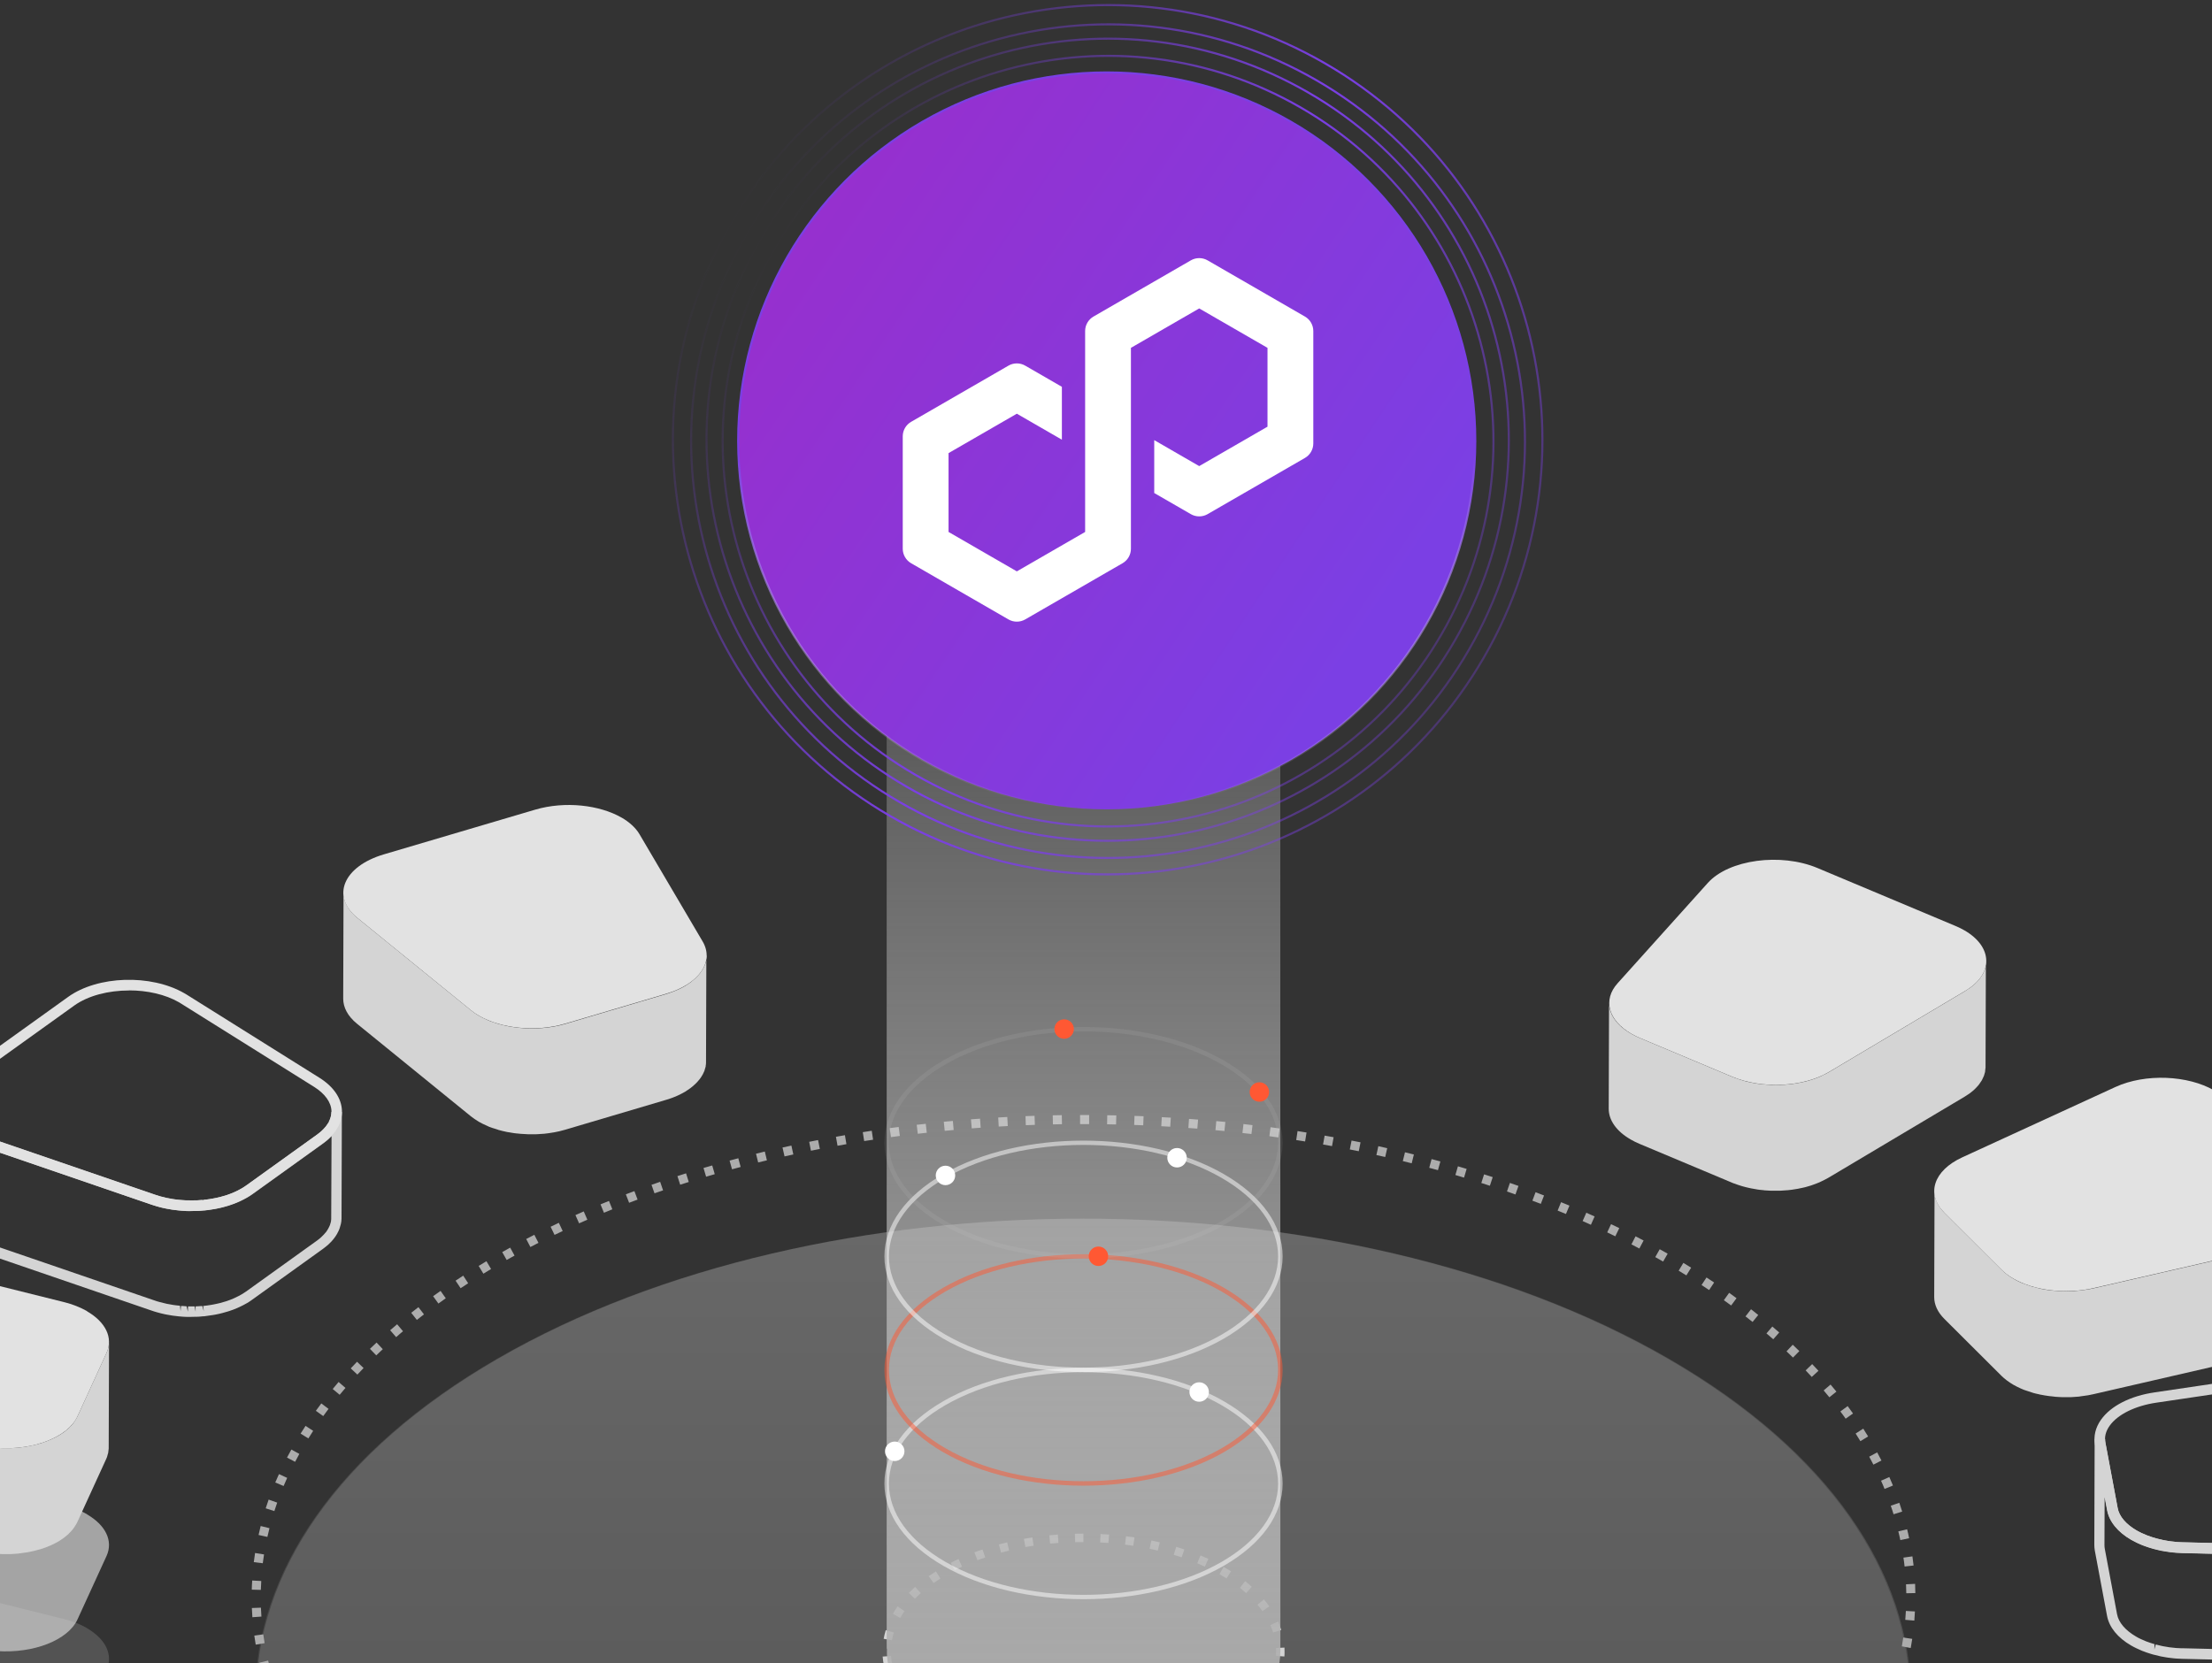 <svg width="375" height="282" viewBox="0 0 375 282" fill="none" xmlns="http://www.w3.org/2000/svg">
<rect x="0" y="0" width="375" height="282" fill="#333333" stroke="none"/>
<path opacity="0.15" d="M282.863 344.876C228.093 376.498 139.285 376.498 84.516 344.876C29.747 313.254 29.747 261.982 84.516 230.361C139.285 198.739 228.093 198.739 282.863 230.361C337.632 261.982 337.632 313.254 282.863 344.876Z" fill="#B1B1B1"/>
<path opacity="0.05" d="M282.863 344.876C228.093 376.498 139.285 376.498 84.516 344.876C29.747 313.254 29.747 261.982 84.516 230.361C139.285 198.739 228.093 198.739 282.863 230.361C337.632 261.982 337.632 313.254 282.863 344.876Z" fill="#E2E2E2"/>
<path opacity="0.15" d="M282.682 344.884C227.912 376.506 139.104 376.506 84.335 344.884C29.566 313.262 29.566 261.991 84.335 230.369C139.104 198.747 227.912 198.747 282.682 230.369C337.451 261.991 337.451 313.262 282.682 344.884Z" fill="url(#paint0_linear_123_1333)"/>
<path d="M183.902 352.569V351.033H185.424V352.569H183.902ZM180.817 352.54L179.267 352.512L179.296 350.976L180.831 351.005V352.54H180.817ZM188.552 352.512L188.495 350.976L190.03 350.933L190.073 352.469L188.552 352.512ZM176.196 352.441L174.646 352.384L174.703 350.848L176.239 350.905L176.196 352.441ZM193.158 352.384L193.102 350.848L194.637 350.777L194.708 352.313L193.173 352.384H193.158ZM171.575 352.27C171.063 352.242 170.551 352.213 170.025 352.185L170.11 350.649C170.622 350.678 171.134 350.706 171.646 350.734L171.575 352.27ZM197.779 352.156L197.694 350.621L199.23 350.521L199.329 352.057L197.794 352.156H197.779ZM166.954 351.986L165.418 351.872L165.532 350.336L167.053 350.45L166.954 351.986ZM202.386 351.843L202.272 350.308L203.794 350.18L203.922 351.715L202.386 351.843ZM162.333 351.63L160.797 351.488L160.94 349.952L162.461 350.095L162.333 351.63ZM206.979 351.445L206.837 349.91C207.348 349.867 207.846 349.81 208.358 349.753L208.514 351.275C208.003 351.332 207.491 351.374 206.979 351.431V351.445ZM157.726 351.175L156.191 351.005L156.361 349.483L157.883 349.654L157.712 351.175H157.726ZM211.586 350.962L211.415 349.441L212.936 349.256L213.121 350.777L211.586 350.962ZM153.119 350.635L151.584 350.436L151.797 348.914L153.318 349.113L153.119 350.635ZM216.164 350.379L215.965 348.858L217.472 348.644L217.685 350.166L216.164 350.379ZM148.541 349.995L147.006 349.768L147.247 348.246L148.769 348.474L148.541 349.995ZM220.728 349.711L220.486 348.189L221.993 347.948L222.249 349.469L220.728 349.711ZM143.963 349.27L142.441 349L142.712 347.493L144.233 347.749L143.977 349.27H143.963ZM225.292 348.943L225.022 347.436L226.529 347.166L226.813 348.673L225.292 348.943ZM139.399 348.445L137.877 348.147L138.176 346.639L139.683 346.938L139.399 348.445ZM229.828 348.09L229.529 346.583L231.022 346.284L231.335 347.791L229.828 348.104V348.09ZM134.849 347.535C134.337 347.422 133.839 347.322 133.327 347.208L133.669 345.715C134.166 345.829 134.664 345.929 135.162 346.042L134.849 347.549V347.535ZM234.349 347.137L234.022 345.644L235.515 345.303L235.856 346.796L234.363 347.137H234.349ZM130.327 346.512C129.83 346.398 129.318 346.27 128.82 346.142L129.19 344.649C129.688 344.777 130.185 344.891 130.683 345.004L130.327 346.497V346.512ZM238.842 346.085L238.473 344.592L239.951 344.222L240.335 345.715L238.842 346.085ZM125.82 345.403C125.322 345.275 124.825 345.147 124.327 345.004L124.725 343.526L126.204 343.924L125.82 345.417V345.403ZM243.307 344.933L242.909 343.455L244.387 343.056L244.8 344.535L243.321 344.948L243.307 344.933ZM121.341 344.18L119.863 343.753L120.289 342.274L121.754 342.701L121.341 344.18ZM247.743 343.682L247.316 342.203C247.8 342.061 248.297 341.919 248.781 341.763L249.222 343.227C248.738 343.383 248.241 343.526 247.743 343.668V343.682ZM116.905 342.857C116.408 342.701 115.924 342.545 115.426 342.388L115.896 340.924C116.379 341.08 116.863 341.236 117.36 341.393L116.905 342.857ZM252.165 342.317L251.696 340.853L253.146 340.383L253.629 341.848L252.165 342.331V342.317ZM112.497 341.421L111.033 340.924L111.545 339.473L112.995 339.971L112.497 341.421ZM256.558 340.838L256.047 339.388L257.483 338.876L258.009 340.327L256.558 340.838ZM108.132 339.886L106.682 339.345L107.222 337.909L108.658 338.45L108.132 339.886ZM260.909 339.26L260.369 337.824L261.791 337.27L262.345 338.706L260.909 339.26ZM103.81 338.222L102.374 337.639L102.957 336.217L104.379 336.786L103.81 338.208V338.222ZM265.217 337.554L264.634 336.132L266.042 335.549L266.639 336.971L265.217 337.568V337.554ZM99.53 336.445C99.061 336.246 98.592 336.033 98.108 335.833L98.734 334.426C99.203 334.625 99.672 334.838 100.142 335.037L99.53 336.445ZM269.469 335.734L268.843 334.326C269.312 334.113 269.767 333.914 270.236 333.701L270.876 335.094C270.407 335.307 269.938 335.521 269.469 335.734ZM95.307 334.554C94.838 334.341 94.369 334.113 93.914 333.9L94.582 332.521C95.037 332.734 95.507 332.961 95.961 333.175L95.307 334.568V334.554ZM273.677 333.786L273.009 332.407C273.464 332.179 273.933 331.966 274.388 331.739L275.071 333.118C274.616 333.345 274.147 333.573 273.677 333.8V333.786ZM91.141 332.521L89.762 331.824L90.459 330.459L91.824 331.156L91.127 332.521H91.141ZM277.829 331.71L277.118 330.345L278.469 329.634L279.194 330.985L277.829 331.71ZM87.032 330.374C86.577 330.132 86.122 329.876 85.681 329.62L86.435 328.284C86.876 328.525 87.331 328.781 87.772 329.023L87.032 330.374ZM281.896 329.506L281.142 328.17C281.583 327.914 282.024 327.672 282.464 327.416L283.232 328.753C282.791 329.009 282.336 329.265 281.896 329.521V329.506ZM283.886 328.369L283.104 327.047C283.545 326.791 283.986 326.535 284.412 326.265L285.208 327.587C284.768 327.857 284.327 328.113 283.872 328.369H283.886ZM82.994 328.084C82.553 327.814 82.113 327.558 81.672 327.288L82.468 325.98C82.895 326.25 83.335 326.506 83.776 326.762L82.994 328.084ZM287.853 325.952L287.028 324.658C287.455 324.388 287.896 324.103 288.322 323.833L289.161 325.127C288.735 325.411 288.294 325.682 287.867 325.966L287.853 325.952ZM79.041 325.653C78.601 325.369 78.174 325.099 77.748 324.814L78.587 323.535C79.013 323.819 79.44 324.089 79.866 324.373L79.041 325.667V325.653ZM291.721 323.392L290.853 322.127C291.28 321.843 291.692 321.544 292.104 321.26L292.986 322.511C292.574 322.809 292.147 323.108 291.721 323.392ZM75.188 323.08C74.762 322.781 74.35 322.482 73.923 322.184L74.819 320.933C75.231 321.231 75.643 321.516 76.07 321.814L75.188 323.08ZM295.488 320.691L294.564 319.454C294.977 319.155 295.375 318.843 295.773 318.53L296.711 319.738C296.299 320.051 295.901 320.364 295.474 320.677L295.488 320.691ZM71.435 320.35C71.022 320.037 70.61 319.724 70.212 319.397L71.165 318.188C71.563 318.501 71.961 318.814 72.373 319.113L71.449 320.335L71.435 320.35ZM299.143 317.819L298.161 316.624C298.56 316.297 298.943 315.97 299.327 315.643L300.323 316.809C299.924 317.136 299.541 317.478 299.128 317.805L299.143 317.819ZM67.795 317.463C67.397 317.136 66.999 316.795 66.615 316.468L67.624 315.302C68.008 315.629 68.392 315.956 68.79 316.283L67.809 317.463H67.795ZM302.654 314.776L301.617 313.639C302 313.297 302.37 312.956 302.74 312.601L303.792 313.724C303.422 314.079 303.038 314.421 302.654 314.776ZM64.297 314.392C63.913 314.037 63.544 313.681 63.174 313.34L64.226 312.231C64.596 312.586 64.965 312.928 65.335 313.269L64.297 314.392ZM306.01 311.563L304.915 310.482C305.271 310.127 305.626 309.757 305.982 309.387L307.091 310.454C306.735 310.823 306.38 311.193 306.01 311.563ZM60.956 311.165C60.6 310.795 60.231 310.425 59.889 310.041L61.013 308.989C61.354 309.359 61.709 309.729 62.065 310.084L60.97 311.165H60.956ZM309.195 308.179L308.043 307.155C308.384 306.771 308.711 306.387 309.039 306.003L310.204 306.999C309.863 307.397 309.536 307.781 309.195 308.179ZM57.799 307.752C57.458 307.354 57.117 306.97 56.79 306.572L57.97 305.591C58.297 305.975 58.624 306.359 58.965 306.743L57.813 307.752H57.799ZM312.181 304.596L310.972 303.657C311.285 303.259 311.598 302.847 311.896 302.449L313.133 303.373C312.821 303.785 312.508 304.198 312.195 304.61L312.181 304.596ZM54.842 304.155C54.529 303.743 54.216 303.33 53.903 302.918L55.14 302.008C55.439 302.42 55.738 302.818 56.05 303.216L54.828 304.155H54.842ZM314.925 300.828L313.66 299.96C313.944 299.534 314.228 299.122 314.498 298.695L315.792 299.534C315.508 299.96 315.224 300.401 314.939 300.828H314.925ZM52.14 300.359C51.856 299.918 51.572 299.491 51.287 299.05L52.581 298.226C52.851 298.652 53.121 299.079 53.406 299.505L52.126 300.359H52.14ZM317.399 296.875L316.062 296.107C316.318 295.666 316.56 295.226 316.802 294.785L318.153 295.524C317.911 295.979 317.655 296.434 317.385 296.875H317.399ZM49.695 296.392C49.439 295.937 49.197 295.482 48.941 295.027L50.292 294.302C50.534 294.742 50.775 295.183 51.017 295.638L49.681 296.392H49.695ZM319.574 292.752L318.195 292.083C318.408 291.628 318.622 291.174 318.835 290.704L320.243 291.33C320.029 291.799 319.816 292.283 319.589 292.752H319.574ZM47.548 292.24C47.334 291.771 47.121 291.301 46.908 290.818L48.316 290.207C48.515 290.676 48.728 291.131 48.941 291.586L47.548 292.24ZM321.409 288.458L319.972 287.917C320.157 287.448 320.328 286.965 320.484 286.496L321.935 286.993C321.764 287.477 321.593 287.974 321.409 288.458ZM45.756 287.917C45.571 287.434 45.401 286.936 45.244 286.439L46.709 285.955C46.865 286.439 47.036 286.908 47.206 287.391L45.756 287.917ZM322.873 284.007L321.394 283.595C321.536 283.112 321.664 282.628 321.778 282.131L323.271 282.5C323.143 282.998 323.015 283.51 322.873 284.007ZM44.349 283.467C44.206 282.969 44.093 282.458 43.965 281.946L45.458 281.59C45.571 282.074 45.699 282.571 45.827 283.055L44.349 283.453V283.467ZM323.925 279.458L322.418 279.173C322.503 278.676 322.589 278.178 322.66 277.68L324.181 277.908C324.11 278.42 324.025 278.931 323.925 279.443V279.458ZM43.353 278.903C43.268 278.391 43.183 277.879 43.112 277.353L44.633 277.14C44.704 277.638 44.775 278.135 44.861 278.633L43.339 278.889L43.353 278.903ZM324.537 274.808L323.001 274.68C323.044 274.182 323.072 273.671 323.101 273.173L324.636 273.258C324.608 273.77 324.579 274.296 324.537 274.808ZM42.785 274.239C42.742 273.713 42.714 273.201 42.699 272.675L44.235 272.618C44.249 273.116 44.278 273.628 44.32 274.126L42.785 274.239ZM323.172 270.159C323.172 269.661 323.143 269.149 323.129 268.652L324.665 268.58C324.693 269.107 324.707 269.618 324.707 270.144L323.172 270.173V270.159ZM44.221 269.604L42.685 269.562C42.685 269.035 42.728 268.524 42.756 268.012L44.292 268.097C44.263 268.595 44.235 269.107 44.221 269.604ZM322.887 265.637C322.83 265.14 322.773 264.628 322.688 264.13L324.21 263.917C324.281 264.429 324.352 264.955 324.409 265.467L322.887 265.637ZM44.548 265.083L43.026 264.898C43.083 264.386 43.154 263.874 43.24 263.348L44.761 263.59C44.69 264.087 44.619 264.585 44.548 265.083ZM322.162 261.158C322.063 260.661 321.949 260.177 321.821 259.68L323.314 259.324C323.442 259.836 323.556 260.334 323.655 260.846L322.148 261.158H322.162ZM45.33 260.618L43.837 260.291C43.95 259.779 44.064 259.282 44.192 258.77L45.685 259.139C45.557 259.623 45.443 260.12 45.33 260.618ZM321.01 256.765C320.868 256.282 320.712 255.812 320.541 255.329L321.991 254.831C322.162 255.329 322.319 255.827 322.475 256.324L321.01 256.779V256.765ZM46.51 256.239L45.045 255.77C45.202 255.272 45.372 254.789 45.543 254.291L46.993 254.803C46.823 255.286 46.666 255.755 46.51 256.239ZM319.489 252.485C319.304 252.016 319.105 251.547 318.892 251.092L320.3 250.466C320.513 250.95 320.712 251.419 320.911 251.902L319.489 252.485ZM48.088 251.988L46.666 251.39C46.865 250.907 47.079 250.438 47.292 249.969L48.685 250.608C48.472 251.063 48.273 251.533 48.074 252.002L48.088 251.988ZM317.598 248.362C317.37 247.907 317.129 247.466 316.887 247.011L318.238 246.286C318.48 246.741 318.721 247.21 318.963 247.665L317.598 248.362ZM50.022 247.878L48.657 247.168C48.898 246.713 49.14 246.258 49.396 245.803L50.747 246.542C50.505 246.983 50.264 247.438 50.036 247.878H50.022ZM315.394 244.381C315.138 243.954 314.868 243.513 314.584 243.087L315.878 242.262C316.162 242.703 316.432 243.144 316.702 243.584L315.394 244.381ZM52.268 243.912L50.96 243.101C51.23 242.66 51.515 242.22 51.799 241.793L53.093 242.632C52.809 243.058 52.538 243.485 52.282 243.912H52.268ZM312.892 240.57C312.607 240.158 312.309 239.746 311.996 239.347L313.233 238.437C313.546 238.85 313.844 239.276 314.143 239.689L312.892 240.57ZM54.799 240.129L53.548 239.234C53.846 238.821 54.159 238.395 54.472 237.982L55.695 238.907C55.382 239.319 55.084 239.717 54.799 240.129ZM310.133 236.944C309.821 236.546 309.493 236.162 309.166 235.779L310.332 234.783C310.674 235.181 311.001 235.58 311.328 235.978L310.133 236.944ZM57.586 236.518L56.406 235.537C56.733 235.139 57.06 234.741 57.401 234.342L58.567 235.352C58.24 235.736 57.913 236.12 57.586 236.518ZM307.147 233.489C306.806 233.12 306.465 232.75 306.11 232.38L307.219 231.314C307.574 231.698 307.929 232.068 308.285 232.451L307.147 233.489ZM60.586 233.091L59.463 232.039C59.818 231.655 60.174 231.286 60.529 230.916L61.638 231.982C61.283 232.352 60.927 232.722 60.586 233.091ZM303.963 230.205C303.607 229.849 303.237 229.494 302.868 229.153L303.92 228.03C304.304 228.385 304.673 228.74 305.043 229.11L303.963 230.205ZM63.785 229.835L62.719 228.726C63.089 228.371 63.458 228.015 63.842 227.66L64.894 228.783C64.525 229.139 64.155 229.48 63.785 229.835ZM300.621 227.105C300.237 226.764 299.853 226.437 299.47 226.11L300.465 224.944C300.863 225.285 301.247 225.627 301.631 225.954L300.621 227.105ZM67.155 226.736L66.145 225.57C66.529 225.229 66.927 224.901 67.326 224.56L68.321 225.74C67.937 226.067 67.539 226.394 67.169 226.736H67.155ZM297.109 224.162C296.711 223.849 296.313 223.537 295.915 223.224L296.853 222.015C297.266 222.328 297.678 222.655 298.076 222.982L297.109 224.176V224.162ZM70.667 223.821L69.714 222.612C70.112 222.3 70.525 221.972 70.937 221.66L71.876 222.882C71.463 223.195 71.065 223.508 70.667 223.821ZM293.484 221.375C293.071 221.077 292.659 220.778 292.247 220.48L293.142 219.228C293.569 219.527 293.981 219.826 294.394 220.138L293.484 221.375ZM74.321 221.048L73.425 219.797C73.838 219.498 74.264 219.2 74.691 218.901L75.572 220.153C75.16 220.451 74.748 220.736 74.335 221.034L74.321 221.048ZM289.73 218.745C289.318 218.461 288.891 218.176 288.464 217.906L289.303 216.626C289.73 216.911 290.171 217.195 290.597 217.479L289.744 218.759L289.73 218.745ZM78.089 218.446L77.236 217.167C77.662 216.882 78.089 216.598 78.53 216.314L79.369 217.607C78.942 217.878 78.516 218.162 78.089 218.446ZM285.891 216.271C285.464 216.001 285.024 215.745 284.583 215.475L285.379 214.152C285.82 214.423 286.261 214.693 286.701 214.963L285.891 216.271ZM81.942 215.972L81.146 214.664C81.587 214.394 82.027 214.124 82.468 213.868L83.25 215.19C82.809 215.446 82.369 215.716 81.942 215.987V215.972ZM281.952 213.925C281.512 213.669 281.071 213.427 280.616 213.171L281.37 211.835C281.824 212.091 282.265 212.332 282.72 212.588L281.952 213.925ZM85.895 213.655L85.141 212.318C85.582 212.062 86.037 211.821 86.492 211.565L87.231 212.915C86.791 213.157 86.336 213.413 85.895 213.655ZM277.929 211.721C277.474 211.479 277.033 211.252 276.578 211.01L277.275 209.645C277.73 209.887 278.185 210.114 278.64 210.356L277.914 211.721H277.929ZM89.919 211.465L89.208 210.1C89.663 209.858 90.118 209.631 90.587 209.389L91.284 210.754C90.829 210.982 90.374 211.223 89.933 211.451L89.919 211.465ZM273.848 209.645C273.393 209.418 272.938 209.204 272.469 208.977L273.123 207.583C273.592 207.811 274.047 208.024 274.516 208.252L273.848 209.631V209.645ZM94.013 209.403L93.345 208.024C93.814 207.797 94.269 207.583 94.739 207.356L95.393 208.749C94.938 208.963 94.469 209.19 94.013 209.403ZM269.696 207.683L268.303 207.057L268.928 205.65L270.336 206.275L269.71 207.683H269.696ZM98.18 207.456L97.554 206.048C98.023 205.835 98.492 205.636 98.962 205.422L99.573 206.83C99.104 207.029 98.635 207.242 98.18 207.441V207.456ZM265.488 205.863L264.066 205.28L264.649 203.858L266.07 204.441L265.473 205.863H265.488ZM102.388 205.65L101.805 204.228C102.274 204.029 102.758 203.83 103.241 203.645L103.81 205.067C103.341 205.252 102.857 205.451 102.388 205.65ZM261.222 204.143L259.786 203.602L260.326 202.166L261.762 202.721L261.208 204.157L261.222 204.143ZM106.654 203.958L106.099 202.522L107.549 201.981L108.09 203.417L106.654 203.958ZM256.914 202.55L255.478 202.038L255.975 200.588L257.426 201.1L256.914 202.55ZM110.962 202.365L110.45 200.915L111.914 200.403L112.412 201.853L110.962 202.351V202.365ZM252.577 201.071L251.127 200.602L251.596 199.138L253.061 199.607L252.577 201.071ZM115.313 200.901L114.843 199.436L116.308 198.967L116.763 200.432L115.298 200.901H115.313ZM248.198 199.692L246.733 199.251L247.16 197.773L248.639 198.214L248.198 199.692ZM119.706 199.536L119.265 198.057L120.744 197.631L121.171 199.109L119.706 199.536ZM243.776 198.427L242.297 198.029L242.695 196.55L244.188 196.948L243.776 198.427ZM124.1 198.285L123.687 196.806C124.185 196.678 124.683 196.536 125.166 196.408L125.564 197.887L124.085 198.285H124.1ZM239.311 197.261L237.819 196.891L238.188 195.398L239.695 195.768L239.326 197.261H239.311ZM128.536 197.133L128.166 195.64L129.659 195.27L130.015 196.763L128.536 197.119V197.133ZM234.833 196.195L233.34 195.867L233.667 194.36L235.174 194.702L234.833 196.195ZM133 196.081L132.659 194.588L134.166 194.261L134.493 195.768L133 196.095V196.081ZM230.34 195.213L228.832 194.915L229.131 193.408L230.652 193.706L230.354 195.213H230.34ZM137.479 195.128L137.181 193.621L138.688 193.322L138.986 194.83L137.493 195.128H137.479ZM225.804 194.346L224.297 194.076L224.567 192.569L226.088 192.839L225.818 194.346H225.804ZM141.986 194.275L141.716 192.768L143.238 192.498L143.494 194.019L141.986 194.289V194.275ZM221.268 193.564L219.747 193.322L219.974 191.801L221.496 192.043L221.254 193.564H221.268ZM146.508 193.507L146.266 191.986L147.788 191.744L148.015 193.266L146.508 193.493V193.507ZM216.718 192.882L215.197 192.668L215.396 191.147L216.932 191.36L216.718 192.882ZM151.044 192.825L150.83 191.303L152.352 191.104L152.551 192.626L151.029 192.825H151.044ZM212.154 192.299L210.633 192.128L210.804 190.607L212.339 190.792L212.154 192.313V192.299ZM155.593 192.256L155.409 190.735L156.944 190.564L157.115 192.085L155.593 192.256ZM207.576 191.787L206.055 191.645L206.197 190.109L207.732 190.251L207.576 191.787ZM160.158 191.758L160.001 190.223L161.537 190.081L161.679 191.616L160.158 191.758ZM202.998 191.389L201.462 191.275L201.576 189.739L203.111 189.853L202.983 191.389H202.998ZM164.736 191.346L164.608 189.81L166.144 189.697L166.257 191.232L164.736 191.346ZM198.405 191.062L196.869 190.976L196.955 189.441L198.49 189.526L198.391 191.062H198.405ZM169.314 191.033L169.229 189.498L170.764 189.412L170.85 190.948L169.314 191.033ZM193.813 190.82L192.277 190.763L192.334 189.227L193.869 189.284L193.813 190.82ZM173.907 190.806L173.85 189.27L175.385 189.213L175.442 190.749L173.907 190.806ZM189.22 190.678L187.684 190.649L187.713 189.114L189.248 189.142L189.206 190.678H189.22ZM178.499 190.664L178.471 189.128L180.006 189.1L180.035 190.635L178.499 190.664ZM184.627 190.621H183.689H183.106V189.085H183.689H184.642V190.621H184.627Z" fill="#ACACAC"/>
<path d="M336.707 163.322C336.707 163.464 336.679 163.592 336.665 163.735C336.651 163.834 336.622 163.948 336.594 164.047C336.565 164.175 336.523 164.303 336.48 164.431C336.437 164.531 336.395 164.63 336.352 164.73C336.295 164.858 336.238 165 336.167 165.128C336.11 165.228 336.053 165.313 335.997 165.412C335.911 165.555 335.812 165.697 335.698 165.853C335.641 165.938 335.57 166.024 335.499 166.109C335.328 166.322 335.129 166.521 334.93 166.72C334.873 166.777 334.831 166.82 334.774 166.877C334.646 166.991 334.504 167.104 334.361 167.218C334.248 167.303 334.148 167.389 334.034 167.474C333.878 167.588 333.707 167.702 333.537 167.801C333.409 167.886 333.295 167.972 333.153 168.057L310.076 181.792C309.678 182.034 309.266 182.233 308.825 182.432C308.74 182.474 308.64 182.517 308.555 182.56C308.128 182.745 307.688 182.915 307.233 183.057C307.105 183.1 306.991 183.129 306.863 183.171C306.636 183.242 306.408 183.299 306.181 183.37C306.038 183.413 305.882 183.441 305.74 183.47C305.512 183.527 305.285 183.569 305.057 183.612C304.915 183.64 304.787 183.669 304.645 183.683C304.176 183.768 303.692 183.839 303.209 183.882C303.195 183.882 303.166 183.882 303.138 183.882C302.74 183.925 302.342 183.953 301.929 183.967C301.787 183.967 301.645 183.967 301.488 183.967C301.233 183.967 300.977 183.967 300.721 183.967C300.564 183.967 300.394 183.967 300.237 183.967C300.01 183.967 299.782 183.953 299.541 183.925C299.384 183.925 299.214 183.896 299.057 183.882C298.83 183.854 298.588 183.839 298.36 183.811C298.204 183.797 298.048 183.768 297.891 183.754C297.621 183.711 297.351 183.669 297.081 183.612C296.967 183.583 296.839 183.569 296.725 183.541C296.313 183.456 295.915 183.356 295.517 183.242C295.446 183.228 295.375 183.2 295.303 183.171C294.891 183.043 294.493 182.915 294.095 182.759C293.938 182.702 293.768 182.645 293.611 182.574L278.028 176.034C277.488 175.806 276.976 175.55 276.507 175.28C274.09 173.887 272.781 171.995 272.781 170.076L272.725 188.02C272.725 189.939 274.018 191.83 276.45 193.224C276.919 193.494 277.417 193.75 277.971 193.977L293.555 200.518C293.654 200.56 293.754 200.603 293.853 200.646C293.91 200.674 293.981 200.688 294.038 200.702C294.436 200.859 294.834 200.987 295.247 201.115C295.289 201.129 295.346 201.143 295.389 201.157C295.403 201.157 295.431 201.157 295.446 201.172C295.844 201.285 296.242 201.385 296.654 201.47C296.668 201.47 296.697 201.47 296.711 201.484C296.811 201.499 296.91 201.513 297.01 201.541C297.28 201.598 297.55 201.641 297.82 201.684C297.863 201.684 297.92 201.698 297.962 201.712C298.062 201.726 298.176 201.74 298.289 201.755C298.517 201.783 298.759 201.811 298.986 201.826C299.057 201.826 299.128 201.84 299.185 201.854C299.285 201.854 299.37 201.854 299.469 201.868C299.697 201.883 299.939 201.897 300.166 201.911C300.251 201.911 300.337 201.911 300.422 201.911C300.493 201.911 300.564 201.911 300.635 201.911C300.891 201.911 301.147 201.911 301.403 201.911C301.503 201.911 301.602 201.911 301.702 201.911C301.744 201.911 301.787 201.911 301.83 201.911C302.242 201.897 302.64 201.868 303.038 201.826C303.052 201.826 303.067 201.826 303.081 201.826C303.564 201.783 304.034 201.712 304.517 201.627C304.574 201.627 304.631 201.612 304.688 201.598C304.773 201.598 304.844 201.57 304.915 201.556C305.143 201.513 305.37 201.456 305.598 201.413C305.74 201.385 305.896 201.342 306.038 201.314C306.266 201.257 306.493 201.186 306.721 201.115C306.82 201.086 306.92 201.058 307.019 201.029C307.048 201.029 307.062 201.015 307.091 201.001C307.546 200.845 307.986 200.688 308.413 200.503C308.498 200.461 308.598 200.418 308.683 200.375C309.11 200.176 309.536 199.963 309.934 199.736L333.011 186.001C333.011 186.001 333.053 185.972 333.082 185.958C333.196 185.887 333.295 185.816 333.409 185.745C333.579 185.631 333.75 185.531 333.906 185.418C334.02 185.332 334.12 185.247 334.233 185.162C334.376 185.048 334.518 184.934 334.646 184.821C334.66 184.821 334.674 184.792 334.688 184.778C334.731 184.735 334.76 184.707 334.802 184.664C335.015 184.465 335.2 184.252 335.371 184.053C335.399 184.01 335.442 183.982 335.47 183.939C335.513 183.896 335.527 183.839 335.57 183.797C335.684 183.655 335.769 183.512 335.869 183.356C335.897 183.299 335.954 183.242 335.982 183.185C335.997 183.143 336.011 183.114 336.039 183.072C336.11 182.944 336.167 182.816 336.224 182.674C336.252 182.602 336.295 182.531 336.324 182.46C336.324 182.432 336.338 182.403 336.352 182.375C336.395 182.247 336.423 182.119 336.466 181.991C336.48 181.906 336.523 181.835 336.537 181.749C336.537 181.721 336.537 181.707 336.537 181.678C336.565 181.536 336.565 181.408 336.579 181.266C336.579 181.181 336.608 181.109 336.608 181.024C336.608 180.982 336.608 180.953 336.608 180.91L336.665 162.967C336.665 163.081 336.651 163.194 336.636 163.322H336.707Z" fill="#D4D4D4"/>
<path d="M333.025 157.762C337.83 160.534 338.058 165.127 333.167 168.027L310.09 181.762C305.725 184.364 298.73 184.705 293.64 182.573L278.056 176.032C277.516 175.805 277.004 175.549 276.535 175.279C272.682 173.046 271.658 169.577 274.246 166.719L289.531 149.714C293.085 145.761 301.872 144.567 308.128 147.197L331.489 157.008C332.044 157.235 332.555 157.491 333.025 157.762Z" fill="#E2E2E2"/>
<path d="M393.61 204.583C393.61 204.654 393.61 204.74 393.595 204.811C393.595 204.981 393.567 205.152 393.538 205.308C393.538 205.38 393.51 205.436 393.496 205.507C393.453 205.692 393.41 205.863 393.339 206.048C393.339 206.076 393.325 206.119 393.311 206.147C393.226 206.361 393.126 206.574 393.012 206.787C392.984 206.844 392.955 206.887 392.927 206.944C392.813 207.143 392.671 207.342 392.529 207.541C392.5 207.569 392.486 207.612 392.458 207.64C392.245 207.896 392.017 208.152 391.747 208.408C391.704 208.451 391.662 208.493 391.619 208.536C391.42 208.721 391.192 208.906 390.965 209.076C390.936 209.091 390.908 209.119 390.88 209.133C390.666 209.29 390.439 209.432 390.211 209.588C390.14 209.631 390.083 209.673 390.012 209.702C389.643 209.915 389.259 210.128 388.846 210.313C388.789 210.342 388.718 210.37 388.662 210.399C388.235 210.583 387.78 210.768 387.311 210.925C387.24 210.953 387.169 210.967 387.097 210.996C386.642 211.138 386.188 211.266 385.704 211.38L354.95 218.46C354.48 218.574 353.997 218.645 353.528 218.716C353.286 218.759 353.059 218.787 352.817 218.816C352.419 218.859 352.021 218.901 351.608 218.93C351.466 218.93 351.324 218.958 351.196 218.958C350.656 218.987 350.115 218.987 349.589 218.958C349.476 218.958 349.362 218.958 349.248 218.944C348.807 218.915 348.367 218.887 347.926 218.844C347.798 218.83 347.67 218.816 347.528 218.802C347.002 218.731 346.476 218.645 345.978 218.546C345.893 218.532 345.793 218.503 345.708 218.475C345.295 218.375 344.883 218.276 344.485 218.162C344.229 218.091 344.002 218.005 343.76 217.92C343.461 217.821 343.177 217.721 342.892 217.607C342.793 217.565 342.693 217.522 342.594 217.479C342.167 217.295 341.741 217.081 341.357 216.854C340.589 216.413 339.907 215.901 339.338 215.332L329.669 205.692C328.802 204.825 328.262 203.887 328.063 202.948C327.992 202.635 327.963 202.323 327.963 202.01L327.906 219.953C327.906 221.219 328.461 222.484 329.627 223.65L339.295 233.29C339.864 233.859 340.546 234.357 341.314 234.812C341.698 235.039 342.125 235.238 342.551 235.437C342.651 235.48 342.75 235.523 342.85 235.565C342.949 235.608 343.035 235.651 343.12 235.679C343.305 235.75 343.518 235.807 343.717 235.878C343.959 235.963 344.201 236.049 344.456 236.12C344.528 236.134 344.584 236.162 344.656 236.191C344.983 236.29 345.324 236.361 345.665 236.433C345.75 236.447 345.85 236.475 345.935 236.504C345.949 236.504 345.964 236.504 345.992 236.504C346.404 236.589 346.817 236.66 347.243 236.717C347.329 236.717 347.4 236.731 347.485 236.745C347.613 236.76 347.741 236.774 347.883 236.788C348.082 236.816 348.281 236.845 348.48 236.859C348.722 236.873 348.964 236.888 349.205 236.902C349.319 236.902 349.433 236.916 349.547 236.916C349.604 236.916 349.66 236.916 349.717 236.916C350.144 236.916 350.57 236.916 350.997 236.916C351.054 236.916 351.096 236.916 351.153 236.916C351.296 236.916 351.424 236.902 351.566 236.888C351.836 236.873 352.106 236.859 352.376 236.831C352.504 236.831 352.632 236.788 352.76 236.774C353.002 236.745 353.229 236.717 353.471 236.674C353.642 236.646 353.812 236.632 353.983 236.603C354.296 236.546 354.594 236.489 354.893 236.418L385.647 229.338C386.131 229.224 386.6 229.096 387.041 228.954C387.083 228.954 387.14 228.925 387.183 228.911C387.211 228.911 387.225 228.897 387.254 228.883C387.737 228.726 388.178 228.556 388.605 228.356C388.661 228.328 388.733 228.3 388.789 228.271C389.202 228.086 389.6 227.873 389.955 227.66C389.984 227.646 390.026 227.631 390.055 227.617C390.098 227.589 390.126 227.574 390.154 227.546C390.396 227.404 390.624 227.247 390.823 227.091C390.851 227.077 390.88 227.048 390.908 227.034C391.135 226.864 391.363 226.679 391.562 226.494C391.576 226.48 391.605 226.451 391.633 226.437C391.662 226.409 391.676 226.394 391.704 226.366C391.96 226.124 392.202 225.868 392.415 225.598C392.415 225.598 392.429 225.584 392.444 225.57C392.458 225.541 392.472 225.513 392.5 225.499C392.643 225.3 392.785 225.1 392.899 224.901C392.913 224.873 392.941 224.845 392.955 224.816C392.955 224.802 392.97 224.773 392.984 224.759C393.098 224.546 393.197 224.333 393.282 224.119C393.282 224.119 393.282 224.119 393.282 224.105C393.282 224.077 393.282 224.048 393.311 224.02C393.368 223.835 393.425 223.664 393.467 223.48C393.467 223.451 393.482 223.423 393.496 223.394C393.496 223.366 393.496 223.323 393.496 223.295C393.524 223.124 393.538 222.968 393.553 222.797C393.553 222.754 393.553 222.726 393.553 222.683C393.553 222.641 393.553 222.612 393.553 222.57L393.61 204.626V204.583Z" fill="#D4D4D4"/>
<path d="M375.381 184.919C376.149 185.36 376.832 185.872 377.4 186.441L391.889 200.901C395.756 204.768 392.827 209.702 385.661 211.351L354.907 218.432C350.129 219.527 344.812 218.83 341.314 216.811C340.546 216.37 339.864 215.859 339.295 215.29L329.627 205.65C326.47 202.507 327.778 198.498 332.669 196.251L358.604 184.336C363.736 181.976 370.945 182.346 375.367 184.905L375.381 184.919Z" fill="#E2E2E2"/>
<path d="M403.761 282.075C403.59 282.075 403.406 282.075 403.235 282.075L369.893 281.293C369.452 281.278 369.139 281.264 368.826 281.236L368.4 281.193C368.116 281.165 367.845 281.136 367.575 281.094L367.291 281.051C366.893 280.98 366.608 280.937 366.324 280.88L366.025 280.809C365.627 280.724 365.315 280.639 365.03 280.567L364.689 280.468C364.191 280.311 363.736 280.169 363.324 279.999L363.168 279.942C362.997 279.871 362.812 279.785 362.627 279.7L362.215 279.515C361.888 279.359 361.575 279.202 361.291 279.032C359.016 277.724 357.566 275.932 357.21 274.013L355.134 262.937C355.077 262.61 355.049 262.283 355.049 261.956L355.106 244.026H356.883C356.883 244.239 356.897 244.438 356.94 244.652L359.016 255.728C359.272 257.135 360.423 258.472 362.229 259.524C362.485 259.666 362.755 259.823 363.04 259.951L363.352 260.079C363.566 260.178 363.736 260.249 363.935 260.335C364.419 260.519 364.817 260.647 365.229 260.775L365.585 260.875C365.855 260.946 366.125 261.017 366.409 261.074L366.765 261.159C366.992 261.202 367.234 261.245 367.462 261.287L367.902 261.358C368.116 261.387 368.343 261.415 368.556 261.429L369.054 261.486C369.338 261.515 369.637 261.515 369.921 261.529H370.248L403.363 262.325C403.79 262.325 404.202 262.325 404.614 262.325C405.055 262.311 405.496 262.283 405.908 262.24C406.477 262.183 406.889 262.112 407.301 262.041C407.472 262.012 407.643 261.97 407.828 261.941C408.055 261.899 408.24 261.856 408.439 261.813L408.866 261.7C409.15 261.629 409.335 261.572 409.534 261.515L409.918 261.387C410.316 261.259 410.7 261.102 411.055 260.946L411.61 261.685L411.24 260.875C411.638 260.69 412.008 260.505 412.363 260.292C412.477 260.221 412.591 260.164 412.69 260.093C412.847 259.993 412.975 259.908 413.103 259.823C413.216 259.737 413.316 259.666 413.43 259.581C413.558 259.482 413.671 259.382 413.785 259.282C413.87 259.211 413.941 259.14 414.027 259.055C414.212 258.884 414.368 258.7 414.524 258.529L415.363 258.913L414.652 258.372C414.766 258.23 414.866 258.074 414.951 257.932L415.548 258.131V258.06L415.065 257.775C415.065 257.775 415.122 257.662 415.15 257.605L415.264 257.349C415.264 257.349 415.321 257.249 415.335 257.192L415.392 256.979C415.449 256.823 415.477 256.723 415.491 256.609L415.534 256.282C415.534 256.183 415.562 256.083 415.562 255.984H417.34L417.283 273.942C417.283 274.198 417.254 274.311 417.24 274.439L416.33 274.539L417.212 274.624C417.212 274.724 417.198 274.809 417.183 274.909C417.141 275.093 417.112 275.221 417.07 275.349L416.16 275.307L417.027 275.534C417.013 275.605 416.984 275.691 416.956 275.762C416.913 275.89 416.856 275.989 416.814 276.089L416.728 276.273C416.671 276.387 416.629 276.501 416.572 276.6C416.529 276.672 416.487 276.743 416.444 276.814C416.316 277.027 416.174 277.24 416.032 277.425C415.946 277.539 415.904 277.582 415.861 277.624C415.662 277.866 415.449 278.093 415.221 278.307C415.178 278.349 415.136 278.406 415.093 278.449L414.965 278.563C414.795 278.719 414.638 278.833 414.496 278.947C414.368 279.046 414.24 279.146 414.112 279.245C413.956 279.359 413.799 279.458 413.629 279.572C413.501 279.657 413.444 279.7 413.373 279.743L413.245 279.814C412.832 280.056 412.406 280.283 411.951 280.482L411.823 280.539C411.354 280.738 410.927 280.909 410.472 281.051C410.373 281.094 410.33 281.108 410.259 281.136L410.117 281.179C409.847 281.264 409.633 281.321 409.42 281.378C409.164 281.449 409.008 281.492 408.837 281.534C408.624 281.591 408.396 281.634 408.169 281.676L407.614 281.79C407.145 281.876 406.69 281.932 406.235 281.989C406.107 282.003 406.05 282.018 405.993 282.018C405.624 282.06 405.155 282.089 404.671 282.103C404.387 282.103 404.102 282.117 403.832 282.117L403.761 282.075ZM405.823 280.184L406.064 281.051L405.965 280.169C406.392 280.127 406.804 280.07 407.216 279.999L407.742 279.899C407.941 279.857 408.155 279.814 408.339 279.771L408.766 279.657C409.065 279.572 409.249 279.529 409.434 279.473L409.903 280.269L409.633 279.416L409.804 279.345C410.202 279.202 410.586 279.06 410.941 278.904L411.482 279.643L411.112 278.833C411.51 278.648 411.88 278.463 412.235 278.25L412.562 278.051C412.704 277.951 412.847 277.866 412.975 277.781C413.088 277.695 413.202 277.61 413.302 277.539C413.43 277.439 413.543 277.34 413.657 277.24L413.771 277.155C413.771 277.155 413.87 277.055 413.913 277.013C414.084 276.842 414.24 276.672 414.396 276.487L414.51 276.373C414.652 276.188 414.738 276.032 414.837 275.89L414.923 275.762C414.979 275.662 415.008 275.605 415.022 275.548L415.278 274.909C415.335 274.724 415.363 274.653 415.378 274.581L415.42 274.183C415.42 274.183 415.434 274.07 415.434 274.027L415.477 260.079C415.378 260.178 415.292 260.278 415.193 260.363C415.093 260.463 414.994 260.548 414.88 260.647C414.738 260.775 414.596 260.889 414.453 261.003C414.325 261.102 414.197 261.202 414.069 261.301C413.913 261.415 413.742 261.515 413.586 261.628C413.458 261.7 413.33 261.785 413.202 261.87C412.79 262.112 412.363 262.339 411.908 262.538L411.78 262.595C411.311 262.794 410.885 262.965 410.43 263.107L410.003 263.249C409.79 263.32 409.576 263.377 409.377 263.434L408.794 263.591C408.581 263.648 408.368 263.69 408.14 263.733C407.927 263.775 407.742 263.818 407.543 263.847C407.102 263.918 406.647 263.989 406.178 264.031H406.022C405.567 264.103 405.083 264.131 404.614 264.145C404.173 264.159 403.718 264.159 403.249 264.145L369.907 263.363C369.452 263.349 369.139 263.335 368.841 263.306L368.4 263.264C368.059 263.235 367.817 263.207 367.589 263.164L367.206 263.107C366.85 263.05 366.594 263.008 366.352 262.965L365.969 262.88C365.656 262.809 365.343 262.738 365.044 262.652L364.717 262.553C364.206 262.396 363.751 262.254 363.324 262.083C362.983 261.956 362.784 261.856 362.585 261.771L362.215 261.6C361.888 261.444 361.589 261.287 361.291 261.117C359.016 259.809 357.566 258.031 357.21 256.098L356.798 253.908L356.769 261.998C356.769 262.211 356.783 262.425 356.826 262.638L358.902 273.714C359.158 275.122 360.31 276.458 362.115 277.51C362.371 277.667 362.641 277.809 362.926 277.937L363.224 278.065C363.466 278.179 363.637 278.25 363.807 278.321C364.291 278.506 364.703 278.634 365.115 278.762L365.258 278.804L365.229 279.714L365.457 278.861C365.727 278.932 365.997 279.003 366.281 279.06L366.651 279.146C366.893 279.188 367.149 279.231 367.419 279.274L367.732 279.33C368.03 279.373 368.272 279.402 368.528 279.416L368.912 279.458C369.225 279.487 369.509 279.487 369.808 279.501H370.135L403.249 280.297C403.676 280.297 404.074 280.297 404.486 280.297C404.955 280.283 405.382 280.255 405.809 280.212L405.823 280.184Z" fill="#D4D4D4"/>
<path d="M403.832 264.13C403.647 264.13 403.462 264.13 403.277 264.13L370.163 263.348C366.835 263.263 363.693 262.467 361.319 261.088C359.044 259.78 357.593 257.988 357.238 256.069L355.162 244.992C354.892 243.542 355.247 242.063 356.186 240.741C357.849 238.395 361.177 236.703 365.3 236.106L397.377 231.357C401.941 230.689 406.661 231.442 410.031 233.39C412.334 234.713 413.742 236.447 414.097 238.395L417.197 255.002C417.51 256.652 417.012 258.301 415.789 259.751C413.472 262.481 408.922 264.13 403.818 264.13H403.832ZM400.618 232.893C399.623 232.893 398.628 232.964 397.647 233.106L365.57 237.855C361.987 238.381 359.015 239.845 357.65 241.765C356.982 242.703 356.74 243.67 356.925 244.651L359.001 255.727C359.257 257.135 360.409 258.472 362.214 259.524C364.347 260.746 367.177 261.472 370.219 261.543L403.334 262.325C408.069 262.41 412.42 260.96 414.453 258.571C415.334 257.533 415.676 256.438 415.462 255.315L412.363 238.708C412.107 237.3 410.969 235.964 409.149 234.912C406.874 233.604 403.775 232.878 400.618 232.878V232.893Z" fill="#D4D4D4"/>
<path d="M119.806 162.028C119.806 162.028 119.806 162.17 119.806 162.241C119.806 162.411 119.777 162.582 119.749 162.767C119.749 162.824 119.735 162.881 119.72 162.923C119.678 163.137 119.621 163.336 119.536 163.549C119.536 163.577 119.507 163.606 119.493 163.634C119.422 163.819 119.336 164.018 119.223 164.203C119.194 164.246 119.166 164.302 119.137 164.345C119.009 164.573 118.853 164.786 118.697 165.013C118.668 165.042 118.64 165.084 118.611 165.113C118.398 165.369 118.171 165.625 117.9 165.881C117.858 165.923 117.815 165.952 117.772 165.994C117.602 166.151 117.403 166.307 117.218 166.464C117.175 166.506 117.118 166.535 117.076 166.577C116.848 166.748 116.592 166.919 116.336 167.075C116.294 167.103 116.251 167.132 116.208 167.16C115.825 167.388 115.426 167.601 115 167.786C114.943 167.814 114.9 167.829 114.843 167.857C114.417 168.042 113.948 168.227 113.479 168.383C113.308 168.44 113.137 168.497 112.967 168.554L95.876 173.616C95.251 173.8 94.596 173.957 93.942 174.07C93.345 174.184 92.748 174.255 92.137 174.312C92.023 174.312 91.895 174.326 91.781 174.341C91.298 174.383 90.8 174.398 90.317 174.398C90.189 174.398 90.047 174.398 89.919 174.398C89.35 174.398 88.781 174.369 88.227 174.312C88.127 174.312 88.028 174.284 87.928 174.284C87.445 174.227 86.961 174.17 86.478 174.085C86.35 174.056 86.236 174.042 86.108 174.014C85.553 173.9 85.013 173.772 84.487 173.63C84.331 173.587 84.174 173.516 84.018 173.473C83.62 173.345 83.222 173.217 82.838 173.061C82.752 173.033 82.667 172.99 82.596 172.947C82.113 172.734 81.644 172.521 81.217 172.265C80.719 171.98 80.25 171.653 79.838 171.312L60.586 155.658C59.392 154.677 58.666 153.596 58.382 152.501C58.283 152.131 58.24 151.762 58.24 151.406L58.183 169.35C58.183 170.814 58.937 172.307 60.529 173.601L79.781 189.256C80.207 189.597 80.662 189.91 81.16 190.208C81.587 190.464 82.056 190.678 82.539 190.891C82.624 190.934 82.696 190.962 82.781 191.005C82.852 191.033 82.909 191.061 82.966 191.09C83.279 191.218 83.62 191.317 83.961 191.417C84.118 191.474 84.26 191.531 84.43 191.573C84.459 191.573 84.473 191.588 84.501 191.602C84.942 191.73 85.383 191.829 85.838 191.929C85.909 191.943 85.98 191.957 86.051 191.971C86.179 192 86.293 192.014 86.421 192.028C86.648 192.071 86.862 192.114 87.089 192.142C87.345 192.185 87.615 192.199 87.871 192.227C87.971 192.227 88.07 192.256 88.17 192.256C88.227 192.256 88.269 192.256 88.326 192.27C88.739 192.299 89.151 192.327 89.563 192.341C89.663 192.341 89.762 192.341 89.862 192.341C89.99 192.341 90.132 192.341 90.26 192.341C90.459 192.341 90.644 192.341 90.843 192.341C91.141 192.341 91.426 192.299 91.724 192.284C91.838 192.284 91.966 192.284 92.08 192.256C92.122 192.256 92.179 192.256 92.222 192.256C92.762 192.199 93.303 192.128 93.829 192.028C93.843 192.028 93.857 192.028 93.871 192.028C94.525 191.915 95.179 191.758 95.805 191.573L112.896 186.512C113.038 186.469 113.18 186.426 113.322 186.384C113.351 186.384 113.379 186.355 113.407 186.355C113.891 186.199 114.346 186.014 114.772 185.829C114.829 185.801 114.872 185.786 114.929 185.758C115.355 185.559 115.768 185.346 116.137 185.132C116.166 185.118 116.194 185.104 116.208 185.09C116.223 185.09 116.251 185.061 116.265 185.047C116.521 184.891 116.777 184.72 117.005 184.549C117.047 184.507 117.104 184.478 117.147 184.436C117.346 184.279 117.531 184.137 117.701 183.967C117.73 183.938 117.758 183.924 117.787 183.895C117.787 183.895 117.801 183.867 117.815 183.867C118.085 183.625 118.313 183.369 118.526 183.099C118.54 183.085 118.569 183.057 118.583 183.042C118.583 183.028 118.597 183.014 118.611 183C118.782 182.786 118.924 182.559 119.052 182.331C119.052 182.317 119.081 182.289 119.095 182.275C119.109 182.246 119.123 182.218 119.137 182.189C119.237 182.004 119.322 181.82 119.408 181.62C119.408 181.592 119.436 181.578 119.436 181.549C119.436 181.549 119.436 181.535 119.436 181.521C119.507 181.322 119.564 181.109 119.621 180.895C119.621 180.881 119.621 180.853 119.635 180.838C119.635 180.81 119.635 180.767 119.635 180.739C119.663 180.568 119.692 180.398 119.692 180.213C119.692 180.184 119.692 180.142 119.692 180.113C119.692 180.071 119.692 180.042 119.692 180L119.749 162.056L119.806 162.028Z" fill="#D4D4D4"/>
<path d="M105.374 138.638C106.696 139.406 107.763 140.358 108.417 141.467L119.123 159.653C121.142 163.093 118.512 166.861 112.938 168.511L95.848 173.572C90.914 175.037 84.999 174.44 81.189 172.236C80.691 171.952 80.222 171.625 79.809 171.283L60.558 155.629C56.079 151.989 58.212 146.913 65.065 144.88L90.715 137.301C95.762 135.808 101.649 136.491 105.388 138.652L105.374 138.638Z" fill="#E2E2E2"/>
<path d="M32.362 223.309C32.263 223.309 32.178 223.309 32.092 223.309H31.836H31.666C31.339 223.309 31.111 223.281 30.869 223.266L30.358 223.224C30.116 223.195 29.874 223.167 29.633 223.138L29.277 223.096C28.851 223.025 28.566 222.982 28.282 222.925L27.983 222.868C27.5 222.769 27.073 222.655 26.661 222.541C26.277 222.428 25.964 222.342 25.666 222.228L-2.899 212.432C-3.141 212.347 -3.383 212.261 -3.624 212.162C-3.738 212.119 -3.838 212.077 -3.951 212.02L-4.449 211.806C-4.847 211.622 -5.231 211.437 -5.572 211.223C-8.217 209.688 -9.738 207.512 -9.724 205.237L-9.667 187.294H-7.89C-7.89 188.915 -6.71 190.536 -4.634 191.73C-4.335 191.901 -3.994 192.071 -3.653 192.228L-3.454 192.313C-2.999 192.512 -2.643 192.654 -2.274 192.782L26.291 202.579C26.59 202.678 26.888 202.778 27.187 202.863C27.571 202.963 27.955 203.062 28.339 203.147L28.509 203.176C28.907 203.247 29.177 203.304 29.448 203.346L29.761 203.389C30.116 203.432 30.329 203.46 30.557 203.474L30.969 203.503C31.239 203.517 31.467 203.531 31.68 203.545H32.149C32.391 203.56 32.633 203.545 32.874 203.545H33.301C33.628 203.517 33.969 203.503 34.296 203.474L34.609 204.342L34.524 203.46C34.993 203.418 35.448 203.346 35.889 203.275L36.273 203.204C36.5 203.162 36.727 203.105 36.955 203.062L37.367 202.963C37.595 202.906 37.822 202.835 38.036 202.778L38.377 202.678C38.818 202.536 39.23 202.38 39.642 202.195L39.799 202.124C40.282 201.896 40.68 201.697 41.036 201.484C41.277 201.342 41.505 201.199 41.718 201.043L53.775 192.384C54.031 192.199 54.259 192 54.486 191.815L54.586 191.716C54.842 191.46 55.041 191.261 55.197 191.062C55.41 190.792 55.538 190.607 55.652 190.408L56.178 190.607V190.521L55.737 190.223C55.794 190.109 55.851 189.981 55.908 189.867L55.979 189.668C56.022 189.555 56.05 189.441 56.079 189.327L56.121 189.128C56.136 189.014 56.15 188.886 56.164 188.773H56.178V188.559H57.956L57.899 206.674C57.899 206.73 57.899 206.787 57.885 206.844C57.885 207.029 57.856 207.214 57.813 207.413C57.785 207.584 57.771 207.655 57.742 207.711C57.7 207.882 57.657 208.038 57.6 208.209C57.6 208.252 57.572 208.323 57.543 208.38L57.486 208.522C57.429 208.678 57.344 208.849 57.245 209.02C57.216 209.091 57.188 209.148 57.159 209.204C56.974 209.531 56.79 209.787 56.591 210.043L56.477 210.185C56.292 210.413 56.065 210.669 55.794 210.911L55.666 211.039C55.325 211.337 55.041 211.565 54.728 211.792L42.671 220.451C42.415 220.636 42.159 220.807 41.889 220.963C41.448 221.219 41.007 221.446 40.538 221.66L40.254 221.788C39.799 221.987 39.33 222.172 38.832 222.328L38.547 222.413C38.206 222.513 37.95 222.584 37.694 222.655L37.239 222.769C36.998 222.826 36.756 222.882 36.5 222.925L36.074 222.996C35.576 223.082 35.078 223.153 34.581 223.21H34.396C33.983 223.266 33.628 223.281 33.258 223.295H32.889C32.647 223.309 32.448 223.309 32.277 223.309H32.362ZM30.685 221.461H30.983C31.197 221.489 31.424 221.503 31.637 221.518L31.851 222.428L31.879 221.532H32.121C32.362 221.532 32.604 221.532 32.846 221.532H33.002L33.159 222.428V221.532C33.614 221.518 33.941 221.489 34.282 221.461L34.552 222.342L34.438 221.461C34.964 221.404 35.419 221.333 35.86 221.262L36.244 221.191C36.472 221.148 36.699 221.105 36.927 221.048L37.339 220.949C37.566 220.892 37.794 220.821 38.021 220.75L38.377 220.65C38.803 220.508 39.216 220.352 39.628 220.167L39.785 220.096C40.268 219.868 40.666 219.669 41.022 219.456C41.263 219.314 41.491 219.157 41.704 219.015L53.761 210.356C54.017 210.171 54.245 209.986 54.458 209.787L54.614 209.631C54.828 209.432 55.012 209.233 55.169 209.034L55.254 208.948C55.425 208.721 55.524 208.55 55.624 208.38L55.723 208.195C55.78 208.081 55.837 207.953 55.894 207.839L55.965 207.64C56.008 207.512 56.036 207.399 56.065 207.299L56.107 207.143C56.121 206.972 56.136 206.844 56.15 206.73V206.574L56.207 192.654C56.107 192.754 56.008 192.853 55.908 192.953L55.709 193.152C55.439 193.394 55.169 193.621 54.856 193.849L42.799 202.508C42.543 202.692 42.273 202.863 41.988 203.034C41.576 203.275 41.121 203.503 40.666 203.716L40.382 203.844C39.927 204.043 39.458 204.228 38.96 204.384L38.704 204.47C38.334 204.583 38.093 204.654 37.837 204.711L37.382 204.825C37.14 204.882 36.884 204.939 36.642 204.982L36.216 205.053C35.732 205.138 35.235 205.209 34.723 205.266H34.552C34.126 205.323 33.756 205.337 33.4 205.351H32.931C32.675 205.365 32.405 205.365 32.149 205.365H31.637C31.396 205.351 31.154 205.337 30.926 205.309L30.415 205.266C30.173 205.252 29.931 205.209 29.689 205.181L29.206 205.124C28.907 205.081 28.623 205.024 28.324 204.967L27.983 204.91C27.557 204.825 27.13 204.711 26.718 204.598C26.377 204.498 26.049 204.399 25.723 204.285L-2.842 194.488C-3.255 194.346 -3.639 194.19 -4.022 194.019L-4.378 193.863C-4.776 193.678 -5.16 193.493 -5.515 193.28C-6.468 192.739 -7.264 192.1 -7.904 191.417L-7.947 205.252C-7.947 206.873 -6.767 208.479 -4.691 209.688C-4.378 209.858 -4.051 210.029 -3.71 210.185L-2.984 210.498C-2.771 210.584 -2.558 210.655 -2.33 210.74L26.234 220.536C26.505 220.636 26.789 220.721 27.073 220.792C27.514 220.906 27.898 221.006 28.282 221.091L28.609 221.148C28.879 221.205 29.135 221.247 29.405 221.29L29.846 221.347C30.073 221.375 30.287 221.404 30.514 221.418L30.614 222.328L30.685 221.446V221.461Z" fill="#D4D4D4"/>
<path d="M32.462 205.365C30.159 205.365 27.841 205.01 25.708 204.285L-2.857 194.488C-3.838 194.147 -4.733 193.749 -5.53 193.294C-8.089 191.815 -9.568 189.782 -9.681 187.578C-9.781 185.531 -8.658 183.554 -6.525 182.019L11.547 169.052C16.566 165.44 25.58 165.156 31.253 168.426C31.381 168.497 31.509 168.582 31.637 168.653L54.173 182.772C56.548 184.265 57.899 186.242 57.97 188.346C58.041 190.365 56.918 192.299 54.813 193.806L42.756 202.465C40.126 204.342 36.329 205.351 32.448 205.351L32.462 205.365ZM21.869 167.957C18.4 167.957 14.945 168.824 12.585 170.516L-5.487 183.483C-7.136 184.678 -7.975 186.057 -7.904 187.507C-7.819 189.085 -6.667 190.592 -4.648 191.758C-3.951 192.156 -3.155 192.512 -2.288 192.811L26.277 202.607C31.381 204.356 38.021 203.688 41.718 201.043L53.775 192.384C55.382 191.232 56.235 189.825 56.193 188.417C56.15 186.924 55.098 185.46 53.235 184.294L30.372 169.976C28.012 168.611 24.94 167.943 21.884 167.943L21.869 167.957Z" fill="#E2E2E2"/>
<g opacity="0.2">
<path d="M14.746 276.102C17.874 277.907 19.239 280.581 18.059 283.168L13.139 293.917C11.532 297.429 5.731 299.704 -0.496 299.292L-33.426 297.06C-36.384 296.861 -38.957 296.093 -40.891 294.97C-43.962 293.192 -45.412 290.548 -44.204 287.889L-36.839 271.765C-34.862 267.457 -26.744 265.182 -19.663 266.945L10.807 274.538C12.314 274.907 13.637 275.448 14.746 276.073V276.102Z" fill="#D4D4D4"/>
</g>
<g opacity="0.7">
<path d="M14.746 256.793C17.874 258.599 19.239 261.272 18.059 263.86L13.139 274.609C11.532 278.121 5.731 280.396 -0.496 279.983L-33.426 277.751C-36.384 277.552 -38.957 276.784 -40.891 275.661C-43.962 273.884 -45.412 271.239 -44.204 268.58L-36.839 252.456C-34.862 248.148 -26.744 245.873 -19.663 247.636L10.807 255.229C12.314 255.599 13.637 256.139 14.746 256.765V256.793Z" fill="#D4D4D4"/>
</g>
<path d="M18.485 227.572C18.485 227.871 18.442 228.155 18.386 228.454C18.386 228.51 18.343 228.582 18.329 228.638C18.258 228.894 18.187 229.164 18.059 229.42L13.139 240.17C13.054 240.34 12.968 240.511 12.869 240.681C12.769 240.852 12.656 241.023 12.528 241.193C12.485 241.25 12.442 241.321 12.4 241.378C12.201 241.634 11.959 241.876 11.717 242.117C11.646 242.189 11.561 242.26 11.476 242.331C11.333 242.444 11.205 242.572 11.049 242.686C10.949 242.757 10.85 242.828 10.75 242.914C10.594 243.027 10.438 243.127 10.281 243.226C10.182 243.283 10.096 243.34 9.997 243.397C9.613 243.625 9.215 243.838 8.788 244.023C8.717 244.051 8.632 244.094 8.561 244.122C8.106 244.321 7.636 244.506 7.139 244.663C7.11 244.663 7.082 244.677 7.068 244.691C6.741 244.791 6.399 244.89 6.058 244.975C5.93 245.004 5.802 245.032 5.689 245.061C5.433 245.118 5.177 245.174 4.921 245.217C4.793 245.246 4.679 245.26 4.551 245.288C4.153 245.359 3.741 245.416 3.314 245.459C3.229 245.459 3.143 245.487 3.058 245.487C2.646 245.53 2.219 245.558 1.793 245.573C1.679 245.573 1.579 245.573 1.466 245.573C1.167 245.573 0.869 245.573 0.57 245.573C0.229 245.573 -0.127 245.558 -0.468 245.53L-33.398 243.298C-33.611 243.283 -33.81 243.255 -34.023 243.241C-34.265 243.212 -34.507 243.184 -34.749 243.155C-34.891 243.141 -35.047 243.113 -35.189 243.099C-35.445 243.056 -35.701 243.013 -35.943 242.971C-36.071 242.942 -36.199 242.928 -36.327 242.899C-36.725 242.814 -37.123 242.715 -37.507 242.615C-37.976 242.473 -38.431 242.317 -38.872 242.16C-38.957 242.132 -39.042 242.089 -39.128 242.061C-39.341 241.975 -39.54 241.89 -39.725 241.805C-39.825 241.762 -39.91 241.719 -40.009 241.677C-40.294 241.534 -40.564 241.392 -40.834 241.25C-43.18 239.899 -44.588 238.023 -44.574 236.046L-44.63 253.99C-44.63 255.98 -43.237 257.843 -40.891 259.194C-40.635 259.35 -40.351 259.492 -40.066 259.62C-39.967 259.663 -39.881 259.706 -39.782 259.748C-39.583 259.834 -39.384 259.933 -39.185 260.004C-39.142 260.018 -39.114 260.033 -39.071 260.061C-39.028 260.075 -38.971 260.09 -38.929 260.104C-38.488 260.274 -38.033 260.431 -37.564 260.559C-37.18 260.672 -36.782 260.758 -36.384 260.843C-36.341 260.843 -36.298 260.872 -36.256 260.872C-36.17 260.886 -36.085 260.9 -36 260.914C-35.744 260.957 -35.502 261.014 -35.246 261.042C-35.161 261.042 -35.09 261.071 -35.005 261.085C-34.933 261.085 -34.862 261.085 -34.806 261.113C-34.564 261.142 -34.322 261.17 -34.08 261.199C-33.981 261.199 -33.881 261.227 -33.767 261.227C-33.668 261.227 -33.554 261.241 -33.455 261.255L-0.525 263.488C-0.212 263.502 0.101 263.516 0.399 263.53C0.442 263.53 0.47 263.53 0.513 263.53C0.812 263.53 1.11 263.53 1.423 263.53C1.523 263.53 1.608 263.53 1.707 263.53C1.707 263.53 1.736 263.53 1.75 263.53C2.177 263.516 2.603 263.488 3.016 263.445C3.044 263.445 3.058 263.445 3.087 263.445C3.143 263.445 3.2 263.431 3.257 263.417C3.67 263.374 4.082 263.317 4.494 263.246C4.565 263.246 4.636 263.232 4.693 263.218C4.75 263.218 4.807 263.189 4.864 263.189C5.12 263.146 5.376 263.09 5.632 263.019C5.76 262.99 5.888 262.962 6.001 262.933C6.343 262.848 6.684 262.748 7.011 262.649C7.039 262.649 7.054 262.649 7.082 262.635C7.58 262.478 8.049 262.293 8.504 262.094C8.575 262.066 8.66 262.023 8.731 261.995C9.158 261.796 9.57 261.582 9.94 261.369C9.968 261.355 10.011 261.341 10.039 261.312C10.111 261.27 10.153 261.227 10.224 261.184C10.381 261.085 10.551 260.971 10.694 260.872C10.793 260.8 10.893 260.729 10.992 260.644C11.134 260.53 11.276 260.417 11.419 260.289C11.476 260.232 11.547 260.189 11.603 260.132C11.632 260.118 11.646 260.09 11.66 260.061C11.916 259.819 12.144 259.578 12.343 259.322L12.371 259.293C12.414 259.251 12.442 259.194 12.471 259.137C12.599 258.966 12.713 258.81 12.812 258.625C12.826 258.597 12.855 258.554 12.883 258.526C12.954 258.398 13.025 258.255 13.096 258.127L18.016 247.378C18.059 247.279 18.101 247.165 18.144 247.065C18.201 246.909 18.243 246.753 18.272 246.596C18.286 246.539 18.314 246.468 18.329 246.411C18.329 246.397 18.329 246.369 18.343 246.355C18.386 246.113 18.414 245.871 18.428 245.629C18.428 245.587 18.428 245.558 18.428 245.516L18.485 227.572Z" fill="#D4D4D4"/>
<path d="M14.746 222.355C17.874 224.161 19.239 226.834 18.059 229.422L13.139 240.171C11.532 243.683 5.731 245.958 -0.496 245.545L-33.426 243.313C-36.384 243.114 -38.957 242.346 -40.891 241.223C-43.962 239.446 -45.412 236.801 -44.204 234.142L-36.839 218.018C-34.862 213.71 -26.744 211.435 -19.663 213.198L10.807 220.791C12.314 221.161 13.637 221.701 14.746 222.327V222.355Z" fill="#E2E2E2"/>
<path d="M182.452 300.003C181.968 300.003 181.485 299.975 181.002 299.946L181.073 298.524C181.542 298.553 182.011 298.567 182.48 298.567L182.452 300.003ZM185.352 300.003L185.31 298.567C185.779 298.567 186.248 298.538 186.717 298.51L186.788 299.932C186.305 299.96 185.822 299.975 185.338 299.989L185.352 300.003ZM178.115 299.761C177.632 299.719 177.148 299.662 176.679 299.605L176.85 298.183C177.319 298.24 177.788 298.297 178.257 298.339L178.115 299.761ZM189.675 299.704L189.533 298.283C190.002 298.24 190.471 298.183 190.94 298.112L191.125 299.534C190.642 299.591 190.172 299.648 189.689 299.704H189.675ZM173.807 299.178C173.338 299.093 172.854 299.008 172.385 298.908L172.67 297.501C173.125 297.6 173.594 297.685 174.063 297.771L173.807 299.178ZM193.983 299.093L193.727 297.685C194.196 297.6 194.651 297.501 195.106 297.415L195.405 298.809C194.936 298.908 194.466 299.008 193.983 299.093ZM169.556 298.24C169.087 298.112 168.617 297.984 168.162 297.842L168.575 296.477C169.03 296.605 169.47 296.733 169.925 296.861L169.556 298.24ZM198.22 298.126L197.836 296.747C198.291 296.619 198.746 296.491 199.187 296.349L199.613 297.714C199.158 297.856 198.689 297.998 198.22 298.126ZM165.404 296.932C164.949 296.761 164.494 296.591 164.039 296.406L164.594 295.083C165.02 295.268 165.461 295.439 165.902 295.595L165.404 296.932ZM202.372 296.775L201.86 295.439C202.301 295.268 202.727 295.098 203.154 294.913L203.708 296.235C203.268 296.42 202.813 296.605 202.358 296.775H202.372ZM161.394 295.183C160.954 294.955 160.527 294.728 160.1 294.5L160.797 293.249C161.21 293.477 161.608 293.69 162.034 293.903L161.38 295.183H161.394ZM206.353 294.984L205.699 293.718C206.111 293.505 206.524 293.278 206.922 293.05C207.22 292.88 207.505 292.709 207.789 292.538L208.543 293.747C208.244 293.932 207.945 294.102 207.647 294.287C207.235 294.529 206.808 294.771 206.367 294.998L206.353 294.984ZM157.626 292.951C157.214 292.666 156.816 292.382 156.446 292.083L157.328 290.96C157.683 291.244 158.053 291.515 158.451 291.785L157.641 292.965L157.626 292.951ZM210.946 292.069L210.064 290.946C210.434 290.661 210.789 290.363 211.13 290.064L212.069 291.131C211.713 291.443 211.329 291.756 210.931 292.069H210.946ZM154.228 290.135C153.873 289.78 153.532 289.41 153.219 289.055L154.299 288.116C154.598 288.458 154.897 288.799 155.238 289.126L154.228 290.135ZM214.159 289.026L213.064 288.102C213.363 287.747 213.647 287.391 213.917 287.022L215.083 287.86C214.799 288.259 214.486 288.642 214.159 289.026ZM151.484 286.623C151.228 286.183 151.001 285.742 150.787 285.301L152.081 284.704C152.266 285.102 152.479 285.514 152.707 285.913L151.47 286.638L151.484 286.623ZM216.59 285.273L215.296 284.676C215.481 284.263 215.652 283.837 215.794 283.424L217.159 283.865C217.003 284.334 216.818 284.803 216.604 285.273H216.59ZM149.849 282.415C149.749 281.917 149.678 281.42 149.636 280.908L151.058 280.808C151.086 281.249 151.157 281.69 151.242 282.13L149.835 282.415H149.849ZM217.742 280.893L216.32 280.794C216.334 280.538 216.349 280.296 216.349 280.04C216.349 279.856 216.349 279.656 216.334 279.457L217.756 279.386C217.756 279.6 217.77 279.827 217.77 280.04C217.77 280.325 217.77 280.623 217.742 280.908V280.893ZM151.214 278.149L149.806 277.893C149.892 277.41 150.02 276.912 150.162 276.429L151.527 276.841C151.399 277.282 151.285 277.709 151.214 278.149ZM215.837 276.827C215.709 276.4 215.552 275.988 215.367 275.562L216.676 274.979C216.889 275.448 217.059 275.917 217.202 276.4L215.837 276.827ZM152.607 274.367L151.37 273.656C151.612 273.23 151.882 272.803 152.167 272.391L153.333 273.216C153.062 273.599 152.821 273.983 152.607 274.367ZM214.017 273.201C213.761 272.832 213.476 272.476 213.178 272.121L214.273 271.211C214.6 271.595 214.898 271.993 215.183 272.391L214.017 273.216V273.201ZM155.096 271.111L154.072 270.116C154.413 269.775 154.769 269.433 155.138 269.092L156.091 270.159C155.735 270.471 155.408 270.784 155.096 271.111ZM211.258 270.144C210.917 269.846 210.576 269.547 210.206 269.249L211.088 268.125C211.486 268.438 211.855 268.751 212.211 269.078L211.258 270.144ZM158.266 268.438L157.442 267.272C157.84 267.002 158.238 266.732 158.664 266.462L159.432 267.67C159.034 267.926 158.65 268.182 158.266 268.438ZM207.931 267.656C207.604 267.443 207.263 267.244 206.922 267.045L206.737 266.945L207.434 265.694L207.633 265.808C208.002 266.021 208.344 266.234 208.699 266.448L207.931 267.656ZM161.849 266.277L161.195 265.011C161.622 264.784 162.063 264.571 162.503 264.372L163.101 265.666C162.674 265.865 162.247 266.064 161.849 266.277ZM204.249 265.651C203.822 265.452 203.396 265.267 202.969 265.083L203.523 263.76C203.978 263.945 204.419 264.144 204.86 264.343L204.263 265.637L204.249 265.651ZM165.703 264.571L165.191 263.234C165.646 263.064 166.101 262.893 166.57 262.751L167.025 264.101C166.584 264.258 166.143 264.414 165.703 264.571ZM200.324 264.087C199.884 263.931 199.443 263.789 198.988 263.661L199.4 262.296C199.869 262.438 200.324 262.58 200.779 262.737L200.324 264.087ZM169.712 263.277L169.342 261.898C169.812 261.77 170.281 261.656 170.75 261.542L171.077 262.936C170.622 263.049 170.167 263.163 169.712 263.277ZM196.272 262.936C195.817 262.822 195.362 262.722 194.893 262.623L195.192 261.229C195.661 261.329 196.144 261.428 196.613 261.542L196.286 262.936H196.272ZM173.835 262.353L173.58 260.945C174.049 260.86 174.532 260.774 175.016 260.703L175.229 262.111C174.76 262.182 174.305 262.253 173.835 262.338V262.353ZM192.12 262.125C191.651 262.054 191.196 261.983 190.727 261.926L190.898 260.504C191.381 260.561 191.85 260.632 192.334 260.703L192.12 262.111V262.125ZM178.03 261.77L177.888 260.348C178.371 260.305 178.855 260.263 179.338 260.22L179.438 261.642C178.968 261.67 178.499 261.713 178.03 261.755V261.77ZM187.912 261.642C187.442 261.599 186.973 261.571 186.504 261.556L186.575 260.135C187.059 260.163 187.542 260.191 188.025 260.22L187.912 261.642ZM182.267 261.514L182.224 260.078C182.708 260.078 183.191 260.063 183.675 260.063V261.5C183.205 261.5 182.736 261.5 182.267 261.514Z" fill="#D4D4D4"/>
<g style="mix-blend-mode:multiply">
<path d="M217.045 106.914H150.318V279.556H150.361C150.134 284.647 153.361 289.779 160.101 293.661C173.125 301.183 194.253 301.183 207.292 293.661C213.804 289.893 217.06 284.974 217.06 280.04V269.079L217.045 106.914Z" fill="url(#paint1_linear_123_1333)" style="mix-blend-mode:lighten"/>
</g>
<path opacity="0.5" d="M183.689 271.183C175.073 271.183 166.456 269.292 159.902 265.51C153.475 261.799 149.935 256.851 149.935 251.562C149.935 246.272 153.475 241.324 159.902 237.613C173.011 230.049 194.353 230.035 207.476 237.613C213.903 241.324 217.444 246.272 217.444 251.562C217.444 256.851 213.903 261.799 207.476 265.51C200.922 269.292 192.305 271.183 183.689 271.183ZM183.689 232.68C175.215 232.68 166.741 234.542 160.286 238.267C154.115 241.836 150.702 246.557 150.702 251.562C150.702 256.567 154.101 261.287 160.286 264.856C173.196 272.306 194.182 272.306 207.093 264.856C213.263 261.287 216.676 256.567 216.676 251.576C216.676 246.585 213.278 241.851 207.093 238.282C200.637 234.556 192.163 232.694 183.689 232.694V232.68Z" fill="white"/>
<path opacity="0.5" d="M183.689 251.93C175.073 251.93 166.456 250.039 159.902 246.256C153.475 242.545 149.935 237.583 149.935 232.308C149.935 227.033 153.475 222.057 159.902 218.36C173.011 210.782 194.353 210.782 207.476 218.36C213.903 222.071 217.444 227.019 217.444 232.308C217.444 237.597 213.903 242.545 207.476 246.256C200.922 250.039 192.305 251.93 183.689 251.93ZM183.689 213.412C175.215 213.412 166.741 215.275 160.286 219C154.115 222.569 150.702 227.289 150.702 232.294C150.702 237.299 154.101 242.019 160.286 245.588C173.196 253.039 194.182 253.039 207.093 245.588C213.263 242.019 216.676 237.299 216.676 232.294C216.676 227.289 213.278 222.569 207.093 219C200.637 215.275 192.163 213.412 183.689 213.412Z" fill="#FF5833"/>
<path opacity="0.5" d="M183.689 232.666C175.073 232.666 166.456 230.775 159.902 226.992C153.475 223.281 149.935 218.333 149.935 213.044C149.935 207.755 153.475 202.807 159.902 199.096C173.011 191.518 194.353 191.532 207.476 199.096C213.903 202.807 217.444 207.755 217.444 213.044C217.444 218.333 213.903 223.281 207.476 226.992C200.922 230.775 192.305 232.666 183.689 232.666ZM183.689 194.148C175.215 194.148 166.741 196.011 160.286 199.736C154.115 203.305 150.702 208.025 150.702 213.03C150.702 218.035 154.101 222.755 160.286 226.324C173.196 233.775 194.182 233.775 207.093 226.324C213.263 222.755 216.676 218.035 216.676 213.03C216.676 208.025 213.278 203.305 207.093 199.736C200.637 196.011 192.163 194.148 183.689 194.148Z" fill="white"/>
<path opacity="0.1" d="M183.689 213.399C175.073 213.399 166.456 211.507 159.902 207.725C153.475 204.014 149.935 199.066 149.935 193.777C149.935 188.488 153.475 183.54 159.902 179.829C173.011 172.25 194.353 172.265 207.476 179.829C213.903 183.54 217.444 188.488 217.444 193.777C217.444 199.066 213.903 204.014 207.476 207.725C200.922 211.507 192.305 213.399 183.689 213.399ZM183.689 174.895C175.215 174.895 166.741 176.758 160.286 180.483C154.115 184.052 150.702 188.772 150.702 193.777C150.702 198.782 154.101 203.503 160.286 207.071C173.196 214.522 194.182 214.522 207.093 207.071C213.263 203.503 216.676 198.782 216.676 193.777C216.676 188.772 213.278 184.052 207.093 180.483C200.637 176.758 192.163 174.895 183.689 174.895Z" fill="#D2D2D2"/>
<path d="M153.333 246.1C153.333 247.01 152.593 247.75 151.684 247.75C150.774 247.75 150.034 247.01 150.034 246.1C150.034 245.19 150.774 244.451 151.684 244.451C152.593 244.451 153.333 245.19 153.333 246.1Z" fill="white"/>
<path d="M204.945 236.047C204.945 236.957 204.206 237.697 203.296 237.697C202.386 237.697 201.646 236.957 201.646 236.047C201.646 235.137 202.386 234.398 203.296 234.398C204.206 234.398 204.945 235.137 204.945 236.047Z" fill="white"/>
<path d="M187.869 213.029C187.869 213.939 187.13 214.678 186.22 214.678C185.31 214.678 184.57 213.939 184.57 213.029C184.57 212.119 185.31 211.379 186.22 211.379C187.13 211.379 187.869 212.119 187.869 213.029Z" fill="#FF5833"/>
<path d="M160.286 200.971C161.196 200.971 161.935 200.232 161.935 199.321C161.935 198.41 161.196 197.672 160.286 197.672C159.375 197.672 158.636 198.41 158.636 199.321C158.636 200.232 159.375 200.971 160.286 200.971Z" fill="white"/>
<path d="M199.542 197.971C200.453 197.971 201.192 197.233 201.192 196.322C201.192 195.411 200.453 194.673 199.542 194.673C198.632 194.673 197.893 195.411 197.893 196.322C197.893 197.233 198.632 197.971 199.542 197.971Z" fill="white"/>
<path d="M213.505 186.824C214.416 186.824 215.155 186.086 215.155 185.175C215.155 184.264 214.416 183.526 213.505 183.526C212.594 183.526 211.856 184.264 211.856 185.175C211.856 186.086 212.594 186.824 213.505 186.824Z" fill="#FF5833"/>
<path d="M182.054 174.497C182.054 175.407 181.315 176.147 180.405 176.147C179.495 176.147 178.755 175.407 178.755 174.497C178.755 173.587 179.495 172.848 180.405 172.848C181.315 172.848 182.054 173.587 182.054 174.497Z" fill="#FF5833"/>
<g clip-path="url(#clip0_123_1333)">
<path d="M123.961 37.719C103.61 72.967 115.687 118.038 150.935 138.388C186.182 158.738 231.253 146.661 251.603 111.414C271.954 76.166 259.877 31.095 224.629 10.745C189.382 -9.605 144.311 2.472 123.961 37.719Z" stroke="url(#paint2_linear_123_1333)" stroke-width="0.356"/>
<path d="M126.647 39.476C107.132 73.276 118.713 116.496 152.513 136.011C186.313 155.525 229.534 143.945 249.048 110.144C268.563 76.344 256.982 33.124 223.182 13.609C189.381 -5.905 146.161 5.676 126.647 39.476Z" stroke="url(#paint3_linear_123_1333)" stroke-width="0.356"/>
<path d="M128.894 40.567C110.116 73.09 121.26 114.677 153.783 133.454C186.306 152.231 227.893 141.088 246.67 108.565C265.447 76.042 254.304 34.455 221.781 15.677C189.258 -3.1 147.671 8.043 128.894 40.567Z" stroke="url(#paint4_linear_123_1333)" stroke-width="0.356"/>
<path d="M131.272 42.145C113.232 73.391 123.938 113.345 155.184 131.385C186.43 149.425 226.384 138.719 244.424 107.473C262.464 76.227 251.758 36.273 220.512 18.233C189.266 0.193 149.312 10.899 131.272 42.145Z" stroke="url(#paint5_linear_123_1333)" stroke-width="0.356"/>
<circle cx="187.623" cy="74.764" r="62.48" fill="url(#paint6_linear_123_1333)" stroke="url(#paint7_linear_123_1333)" stroke-width="0.356"/>
<g clip-path="url(#clip1_123_1333)">
<path d="M204.72 87.186L221.229 77.653C222.103 77.148 222.644 76.209 222.644 75.199V56.135C222.644 55.127 222.101 54.186 221.229 53.681L204.72 44.148C203.845 43.643 202.761 43.645 201.887 44.148L185.377 53.681C184.503 54.186 183.962 55.127 183.962 56.135V90.205L172.385 96.888L160.808 90.205V76.836L172.385 70.152L180.021 74.56V65.592L173.8 62.001C173.371 61.753 172.88 61.622 172.382 61.622C171.884 61.622 171.394 61.753 170.967 62.001L154.458 71.534C153.583 72.039 153.042 72.978 153.042 73.988V93.052C153.042 94.06 153.586 95.001 154.458 95.506L170.967 105.039C171.839 105.542 172.926 105.542 173.8 105.039L190.309 95.508C191.184 95.003 191.725 94.062 191.725 93.054V58.985L191.934 58.866L203.302 52.301L214.879 58.985V72.354L203.302 79.037L195.677 74.634V83.602L201.887 87.188C202.761 87.691 203.845 87.691 204.72 87.188V87.186Z" fill="white"/>
</g>
</g>
<defs>
<linearGradient id="paint0_linear_123_1333" x1="183.508" y1="206.653" x2="183.508" y2="368.6" gradientUnits="userSpaceOnUse">
<stop stop-color="white"/>
<stop offset="1" stop-color="#4E4E4E"/>
</linearGradient>
<linearGradient id="paint1_linear_123_1333" x1="183.689" y1="76.077" x2="183.689" y2="299.302" gradientUnits="userSpaceOnUse">
<stop stop-color="white" stop-opacity="0"/>
<stop offset="1" stop-color="#A8A8A8"/>
</linearGradient>
<linearGradient id="paint2_linear_123_1333" x1="251.757" y1="111.503" x2="123.806" y2="37.63" gradientUnits="userSpaceOnUse">
<stop stop-color="#7B3FE4" stop-opacity="0.32"/>
<stop offset="0.485" stop-color="#7B3FE4"/>
<stop offset="1" stop-color="#7B3FE4" stop-opacity="0"/>
</linearGradient>
<linearGradient id="paint3_linear_123_1333" x1="249.202" y1="110.233" x2="126.493" y2="39.387" gradientUnits="userSpaceOnUse">
<stop stop-color="#7B3FE4" stop-opacity="0.32"/>
<stop offset="0.485" stop-color="#7B3FE4"/>
<stop offset="1" stop-color="#7B3FE4" stop-opacity="0"/>
</linearGradient>
<linearGradient id="paint4_linear_123_1333" x1="246.824" y1="108.654" x2="128.739" y2="40.478" gradientUnits="userSpaceOnUse">
<stop stop-color="#7B3FE4" stop-opacity="0.32"/>
<stop offset="0.485" stop-color="#7B3FE4"/>
<stop offset="1" stop-color="#7B3FE4" stop-opacity="0"/>
</linearGradient>
<linearGradient id="paint5_linear_123_1333" x1="244.578" y1="107.562" x2="131.118" y2="42.056" gradientUnits="userSpaceOnUse">
<stop stop-color="#7B3FE4" stop-opacity="0.32"/>
<stop offset="0.485" stop-color="#7B3FE4"/>
<stop offset="1" stop-color="#7B3FE4" stop-opacity="0"/>
</linearGradient>
<linearGradient id="paint6_linear_123_1333" x1="235.919" y1="102.25" x2="94.921" y2="8.252" gradientUnits="userSpaceOnUse">
<stop stop-color="#7B3FE4"/>
<stop offset="1" stop-color="#A229C5"/>
</linearGradient>
<linearGradient id="paint7_linear_123_1333" x1="187.623" y1="12.105" x2="187.623" y2="137.422" gradientUnits="userSpaceOnUse">
<stop stop-color="#7B3FE4"/>
<stop offset="0.516" stop-color="#7B3FE4"/>
<stop offset="1" stop-color="#FEFEFE" stop-opacity="0"/>
</linearGradient>
<clipPath id="clip0_123_1333">
<rect width="149.525" height="149.525" fill="white" transform="translate(112.86)"/>
</clipPath>
<clipPath id="clip1_123_1333">
<rect width="69.978" height="69.978" fill="white" transform="translate(152.933 39.774)"/>
</clipPath>
</defs>
</svg>
